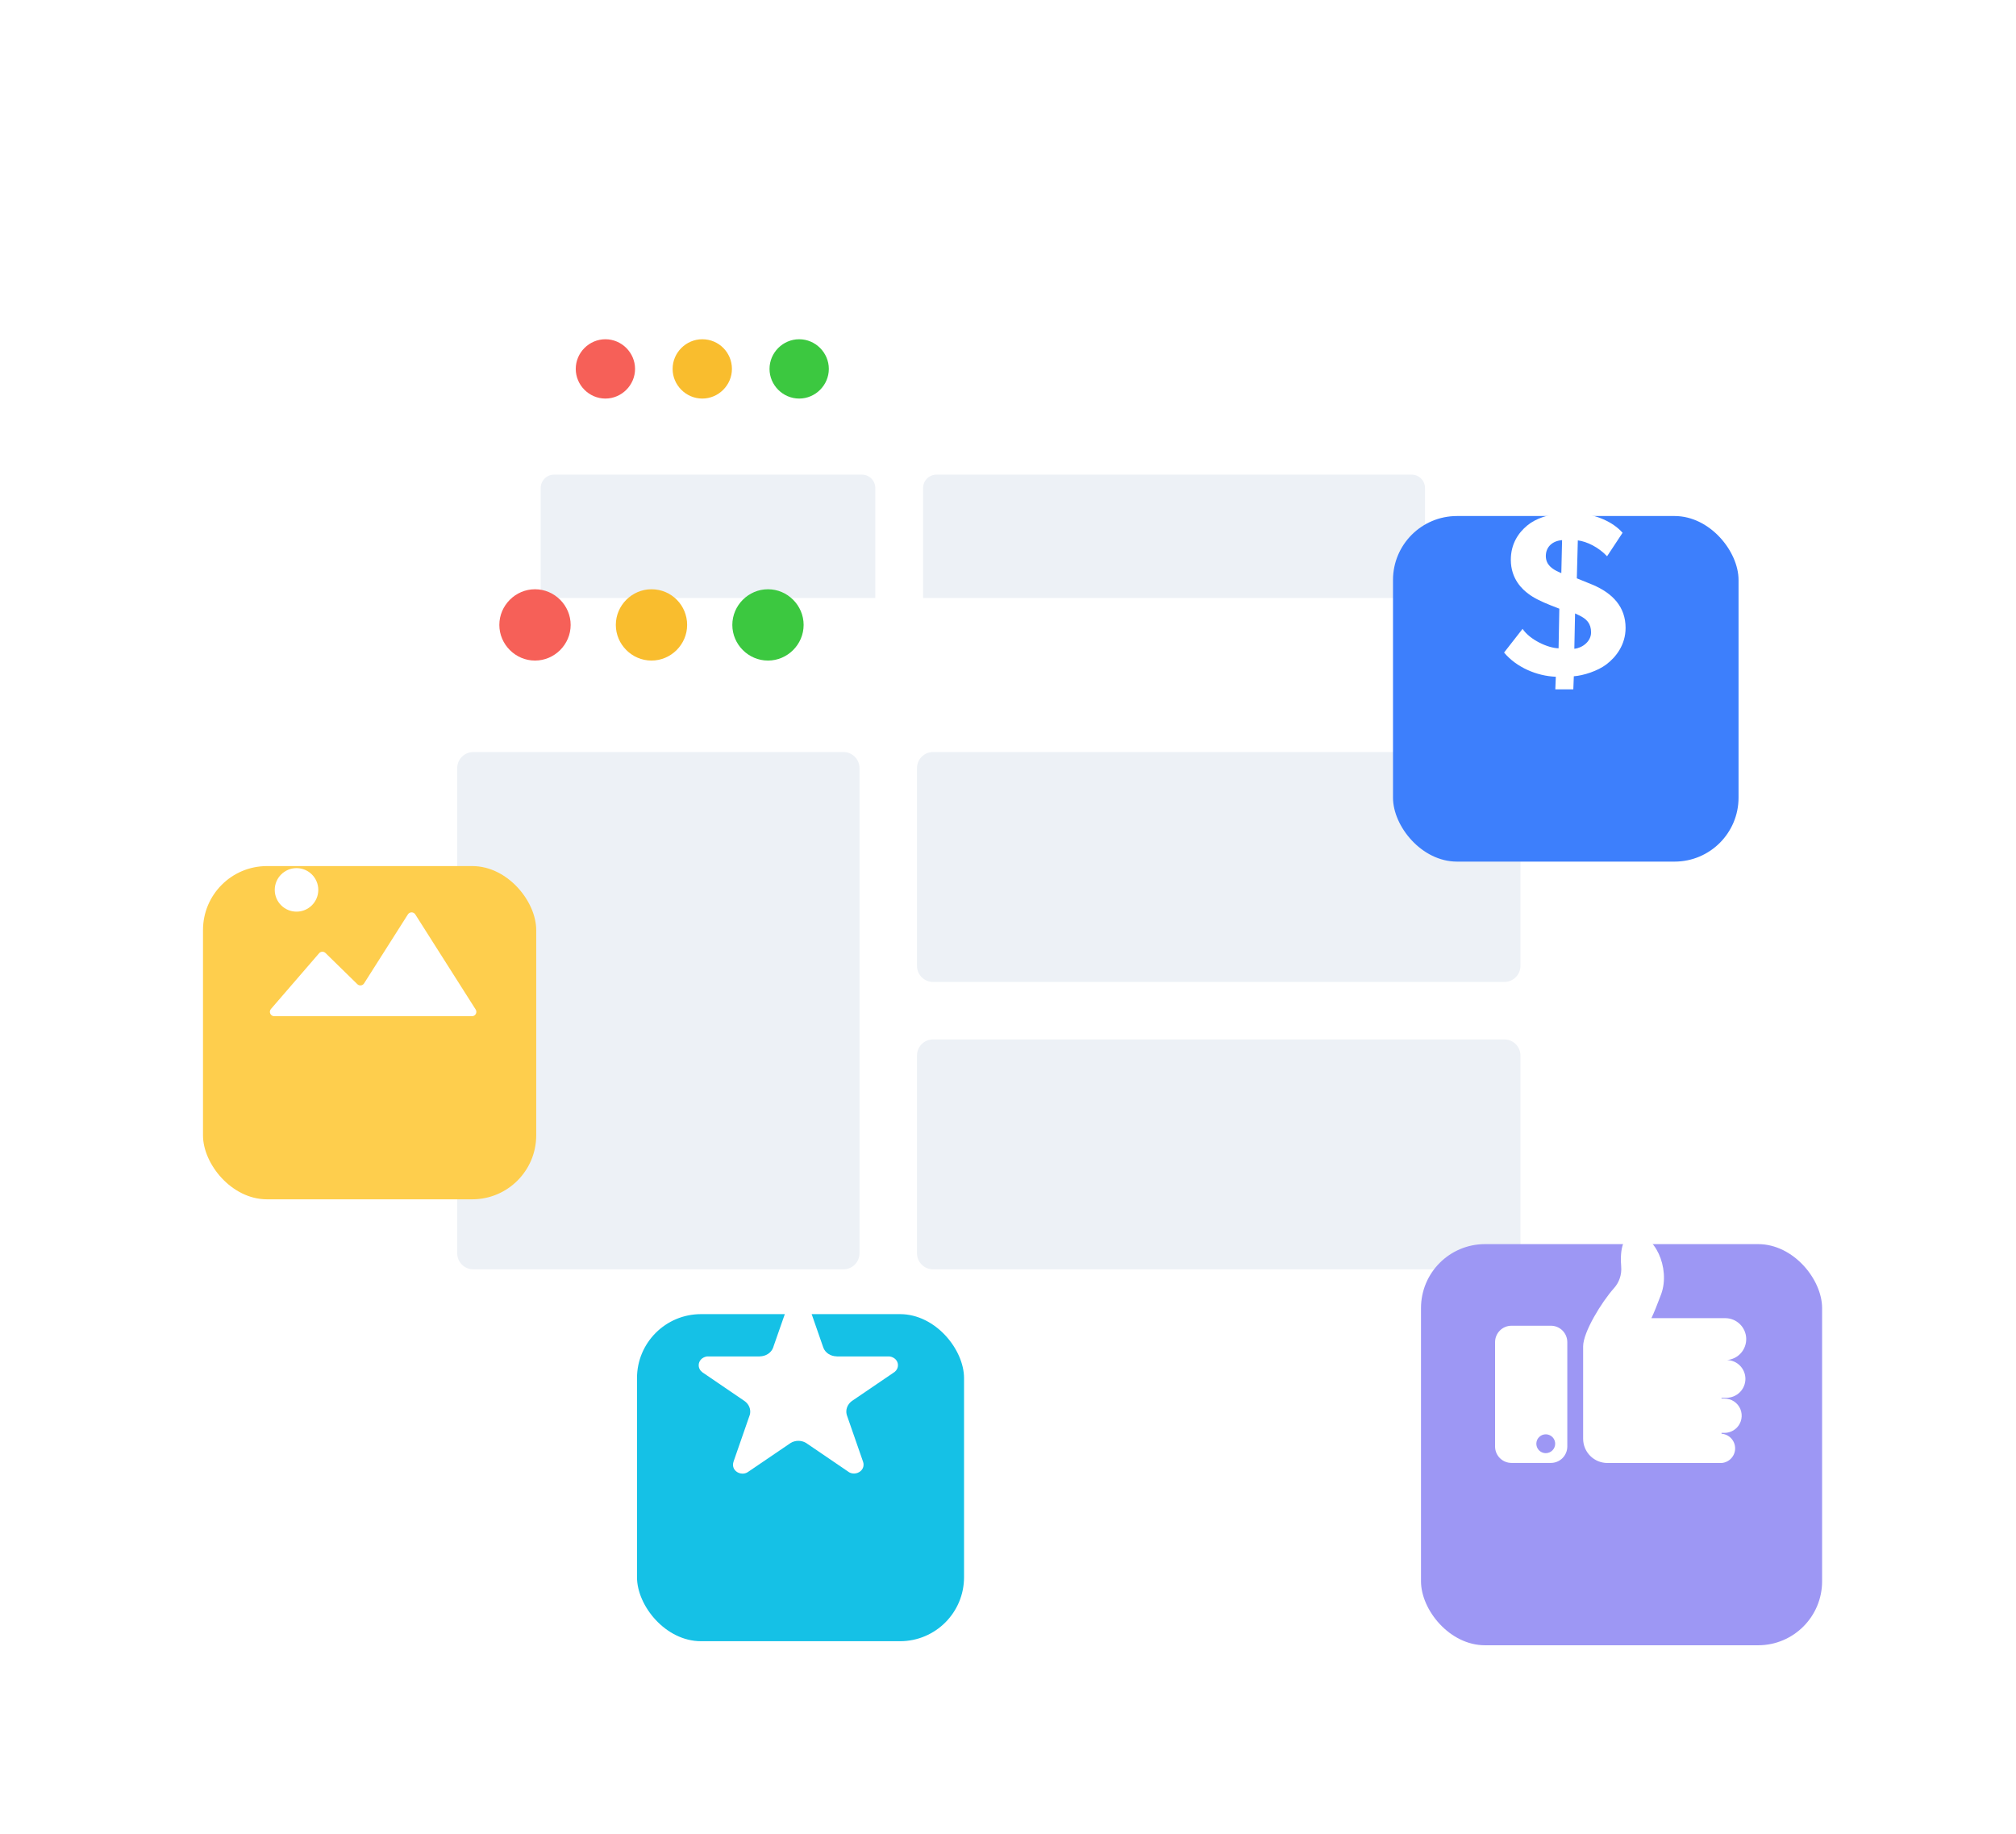 <svg width="144" height="131" viewBox="0 0 144 131" fill="none" xmlns="http://www.w3.org/2000/svg">
<g id="650">
<g id="Group 1143958">
<g id="Group 1143382">
<g id="s_web_3_box">
<g id="Rectangle 7434" filter="url(#filter0_dd_4242_27754)">
<rect x="33.5" y="20" width="73.429" height="49.423" rx="3.165" fill="white"/>
</g>
<g id="Group 110858">
<path id="Vector" d="M45.361 26.347C45.361 27.507 44.403 28.465 43.243 28.465C42.082 28.465 41.125 27.507 41.125 26.347C41.125 25.186 42.082 24.229 43.243 24.229C44.403 24.229 45.361 25.186 45.361 26.347Z" fill="#F66058"/>
<path id="Vector_2" d="M52.281 26.347C52.281 27.507 51.323 28.465 50.163 28.465C49.002 28.465 48.044 27.507 48.044 26.347C48.044 25.186 49.002 24.229 50.163 24.229C51.352 24.229 52.281 25.186 52.281 26.347Z" fill="#F9BD2E"/>
<path id="Vector_3" d="M59.202 26.347C59.202 27.507 58.244 28.465 57.084 28.465C55.923 28.465 54.966 27.507 54.966 26.347C54.966 25.186 55.923 24.229 57.084 24.229C58.244 24.229 59.202 25.186 59.202 26.347Z" fill="#3CC840"/>
</g>
<path id="Rectangle 7443" d="M65.936 34.853C65.936 34.325 66.364 33.897 66.893 33.897H100.829C101.358 33.897 101.786 34.325 101.786 34.853V46.597C101.786 47.125 101.358 47.554 100.829 47.554H66.893C66.364 47.554 65.936 47.125 65.936 46.597V34.853Z" fill="#EDF1F6"/>
<path id="Rectangle 7446" d="M65.936 51.925C65.936 51.397 66.364 50.969 66.893 50.969H100.829C101.358 50.969 101.786 51.397 101.786 51.925V63.669C101.786 64.198 101.358 64.626 100.829 64.626H66.893C66.364 64.626 65.936 64.198 65.936 63.669V51.925Z" fill="#EDF1F6"/>
<path id="Rectangle 7445" d="M38.621 34.853C38.621 34.325 39.05 33.897 39.578 33.897H61.565C62.093 33.897 62.522 34.325 62.522 34.853V63.669C62.522 64.197 62.093 64.625 61.565 64.625H39.578C39.05 64.625 38.621 64.197 38.621 63.669V34.853Z" fill="#EDF1F6"/>
</g>
<g id="s_web_3_box_2">
<g id="Rectangle 7434_2" filter="url(#filter1_dd_4242_27754)">
<rect x="26.5" y="37" width="88.286" height="59.423" rx="3.806" fill="white"/>
</g>
<g id="Group 110858_2">
<path id="Vector_4" d="M40.761 44.631C40.761 46.026 39.61 47.177 38.214 47.177C36.819 47.177 35.667 46.026 35.667 44.631C35.667 43.235 36.819 42.084 38.214 42.084C39.61 42.084 40.761 43.235 40.761 44.631Z" fill="#F66058"/>
<path id="Vector_5" d="M49.081 44.631C49.081 46.026 47.929 47.177 46.534 47.177C45.139 47.177 43.987 46.026 43.987 44.631C43.987 43.235 45.139 42.084 46.534 42.084C47.964 42.084 49.081 43.235 49.081 44.631Z" fill="#F9BD2E"/>
<path id="Vector_6" d="M57.402 44.631C57.402 46.026 56.251 47.177 54.855 47.177C53.46 47.177 52.309 46.026 52.309 44.631C52.309 43.235 53.46 42.084 54.855 42.084C56.251 42.084 57.402 43.235 57.402 44.631Z" fill="#3CC840"/>
</g>
<path id="Rectangle 7443_2" d="M65.499 54.859C65.499 54.224 66.014 53.709 66.649 53.709H107.452C108.088 53.709 108.603 54.224 108.603 54.859V68.979C108.603 69.615 108.088 70.129 107.452 70.129H66.649C66.014 70.129 65.499 69.615 65.499 68.979V54.859Z" fill="#EDF1F6"/>
<path id="Rectangle 7446_2" d="M65.499 75.385C65.499 74.749 66.014 74.234 66.649 74.234H107.452C108.088 74.234 108.603 74.749 108.603 75.385V89.505C108.603 90.14 108.088 90.655 107.452 90.655H66.649C66.014 90.655 65.499 90.14 65.499 89.505V75.385Z" fill="#EDF1F6"/>
<path id="Rectangle 7445_2" d="M32.658 54.859C32.658 54.224 33.173 53.709 33.808 53.709H60.243C60.879 53.709 61.394 54.224 61.394 54.859V89.505C61.394 90.14 60.879 90.655 60.243 90.655H33.808C33.173 90.655 32.658 90.14 32.658 89.505V54.859Z" fill="#EDF1F6"/>
</g>
</g>
<g id="Group 1143529">
<g id="Group 1143521">
<g id="Group 1143512">
<g id="Group 1142774">
<g id="Rectangle 8299" filter="url(#filter2_dd_4242_27754)">
<rect x="45.5" y="87" width="23.36" height="23.359" rx="4.569" fill="#15C1E6"/>
</g>
<path id="star 13" d="M63.538 96.876H59.761V96.869C59.551 96.867 59.348 96.807 59.178 96.697C59.008 96.587 58.881 96.433 58.813 96.255C58.801 96.228 58.791 96.201 58.783 96.172L57.675 92.988L57.647 92.908C57.6 92.788 57.511 92.684 57.392 92.613C57.275 92.541 57.134 92.505 56.991 92.51C56.849 92.515 56.712 92.561 56.601 92.641C56.489 92.721 56.41 92.831 56.373 92.954L55.252 96.16C55.252 96.162 55.252 96.164 55.252 96.166C55.243 96.2 55.231 96.232 55.217 96.265C55.148 96.44 55.019 96.593 54.85 96.701C54.68 96.81 54.477 96.869 54.269 96.871V96.877H50.489C50.324 96.903 50.175 96.98 50.068 97.095C49.962 97.211 49.905 97.356 49.908 97.505C49.907 97.602 49.931 97.697 49.977 97.785C50.023 97.872 50.09 97.949 50.174 98.01L50.205 98.032L53.14 100.032C53.28 100.122 53.393 100.241 53.471 100.378C53.549 100.515 53.589 100.667 53.588 100.821C53.588 100.893 53.579 100.964 53.561 101.034C53.548 101.087 53.53 101.14 53.507 101.191L52.394 104.392V104.404L52.385 104.427C52.367 104.486 52.358 104.547 52.358 104.608C52.355 104.69 52.371 104.771 52.403 104.848C52.436 104.924 52.485 104.994 52.548 105.053C52.611 105.113 52.687 105.16 52.77 105.193C52.853 105.226 52.944 105.244 53.035 105.245C53.153 105.246 53.27 105.217 53.371 105.162L53.49 105.084L56.404 103.104L56.468 103.06C56.629 102.959 56.821 102.905 57.017 102.903C57.214 102.901 57.407 102.953 57.57 103.05C57.606 103.071 57.641 103.094 57.672 103.119L60.569 105.091L60.651 105.148C60.758 105.208 60.881 105.239 61.007 105.238C61.098 105.236 61.188 105.218 61.271 105.185C61.355 105.152 61.43 105.104 61.492 105.045C61.555 104.986 61.604 104.916 61.637 104.84C61.67 104.764 61.685 104.683 61.683 104.601C61.683 104.537 61.673 104.473 61.652 104.412C61.652 104.402 61.645 104.392 61.642 104.381L60.524 101.168C60.506 101.127 60.491 101.084 60.481 101.04C60.434 100.864 60.442 100.681 60.505 100.509C60.568 100.338 60.682 100.185 60.836 100.069C60.861 100.05 60.887 100.033 60.913 100.016L63.816 98.041L63.904 97.98C63.98 97.919 64.04 97.845 64.081 97.762C64.122 97.679 64.142 97.589 64.141 97.498C64.142 97.347 64.081 97.2 63.97 97.085C63.859 96.971 63.705 96.897 63.538 96.876Z" fill="white"/>
</g>
</g>
</g>
</g>
<g id="Group 1143836">
<g id="Group 1143521_2">
<g id="Group 1143512_2">
<g id="Group 1142774_2">
<g id="Rectangle 8299_2" filter="url(#filter3_dd_4242_27754)">
<rect x="14.5" y="55" width="23.801" height="23.8" rx="4.569" fill="#FECE4D"/>
</g>
<g id="Group 114393">
<path id="Union" fill-rule="evenodd" clip-rule="evenodd" d="M33.713 72.577C33.959 72.577 34.108 72.306 33.977 72.098L29.663 65.306C29.54 65.112 29.258 65.112 29.135 65.306L26.006 70.232C25.9 70.4 25.666 70.427 25.524 70.288L23.247 68.061C23.119 67.935 22.91 67.944 22.793 68.08L19.354 72.061C19.179 72.263 19.323 72.577 19.59 72.577H24.517H27.639H33.713Z" fill="white"/>
<path id="Ellipse 2093" d="M22.735 63.555C22.735 64.413 22.039 65.109 21.18 65.109C20.322 65.109 19.625 64.413 19.625 63.555C19.625 62.696 20.322 62 21.18 62C22.039 62 22.735 62.696 22.735 63.555Z" fill="white"/>
</g>
</g>
</g>
</g>
</g>
<g id="Group 1143957">
<g id="Group 1143930">
<g id="Group 1143521_3">
<g id="Group 1143512_3">
<g id="Group 1142774_3">
<g id="Rectangle 8299_3" filter="url(#filter4_dd_4242_27754)">
<rect x="99.5" y="30" width="24.682" height="24.681" rx="4.569" fill="#3D7FFC"/>
</g>
<path id="$" d="M116.113 44.844C116.113 43.353 115.202 42.371 113.755 41.761L112.63 41.303L112.702 38.593C113.362 38.678 114.184 39.084 114.791 39.728L115.898 38.051C115.184 37.238 113.97 36.764 112.898 36.679L112.916 35.73H111.63L111.594 36.645C110.63 36.73 109.702 37.018 109.094 37.526C108.434 38.068 107.916 38.864 107.916 39.982C107.916 41.371 108.773 42.117 109.166 42.405C109.559 42.709 110.094 42.964 110.773 43.235L111.38 43.472L111.327 46.301C110.559 46.284 109.273 45.691 108.755 44.912L107.434 46.605C108.326 47.673 109.791 48.282 111.13 48.333L111.094 49.231H112.38L112.416 48.299C113.095 48.249 114.112 47.927 114.738 47.453C115.434 46.927 116.113 46.047 116.113 44.844ZM111.577 38.576L111.523 40.931L111.327 40.846C110.88 40.643 110.416 40.338 110.416 39.711C110.416 39.051 110.898 38.627 111.577 38.576ZM113.648 45.166C113.648 45.826 113.005 46.284 112.452 46.334L112.505 43.81L112.791 43.946C113.327 44.2 113.648 44.522 113.648 45.166Z" fill="white"/>
</g>
</g>
</g>
</g>
</g>
<g id="Group 1143521_4">
<g id="Group 1143512_4">
<g id="Group 1142774_4">
<g id="Rectangle 8299_4" filter="url(#filter5_dd_4242_27754)">
<rect x="101.5" y="82" width="28.65" height="28.649" rx="4.569" fill="#9D97F4"/>
</g>
<g id="Group 9716">
<path id="Vector_7" d="M110.776 94.682H107.964C107.653 94.682 107.355 94.805 107.135 95.025C106.914 95.246 106.791 95.544 106.791 95.855V103.313C106.792 103.623 106.916 103.92 107.136 104.139C107.356 104.358 107.654 104.481 107.964 104.481H110.776C111.088 104.481 111.386 104.357 111.606 104.137C111.826 103.917 111.95 103.619 111.95 103.307V95.855C111.95 95.544 111.826 95.246 111.606 95.025C111.386 94.805 111.088 94.682 110.776 94.682ZM110.412 103.783C110.279 103.783 110.149 103.743 110.038 103.67C109.928 103.596 109.842 103.491 109.791 103.368C109.74 103.245 109.726 103.11 109.752 102.979C109.778 102.849 109.842 102.729 109.936 102.635C110.03 102.541 110.15 102.477 110.281 102.451C110.411 102.425 110.546 102.438 110.669 102.489C110.792 102.54 110.897 102.626 110.971 102.737C111.045 102.847 111.084 102.977 111.084 103.11C111.084 103.289 111.013 103.46 110.886 103.586C110.76 103.712 110.589 103.783 110.41 103.783H110.412Z" fill="white"/>
<path id="Vector_8" d="M122.966 99.83V99.884H123.186C123.427 99.885 123.663 99.957 123.863 100.091C124.064 100.225 124.22 100.416 124.313 100.638C124.405 100.861 124.43 101.106 124.384 101.343C124.338 101.58 124.223 101.797 124.054 101.969C123.823 102.199 123.512 102.33 123.186 102.334H122.966V102.396C123.23 102.415 123.477 102.533 123.657 102.727C123.838 102.921 123.938 103.176 123.938 103.441C123.938 103.706 123.838 103.961 123.657 104.154C123.477 104.348 123.23 104.467 122.966 104.486C122.942 104.489 122.917 104.489 122.893 104.486H114.816C114.356 104.486 113.916 104.304 113.59 103.98C113.265 103.656 113.082 103.216 113.081 102.756V96.159C113.081 95.128 114.415 92.977 115.268 92.02C115.459 91.812 115.605 91.567 115.696 91.3C115.788 91.032 115.823 90.749 115.8 90.468C115.727 89.556 115.787 88.261 116.711 88.175C118.155 88.042 119.339 90.544 118.656 92.425C118.373 93.189 118.142 93.752 117.958 94.142H123.243C123.628 94.144 123.998 94.296 124.274 94.564C124.551 94.832 124.714 95.196 124.729 95.581C124.744 95.966 124.61 96.342 124.355 96.631C124.1 96.92 123.743 97.1 123.359 97.132C123.711 97.142 124.045 97.288 124.291 97.54C124.536 97.793 124.674 98.131 124.673 98.483C124.671 98.84 124.527 99.181 124.274 99.433C124.022 99.684 123.68 99.826 123.323 99.828L122.966 99.83Z" fill="white"/>
</g>
</g>
</g>
</g>
</g>
</g>
<defs>
<filter id="filter0_dd_4242_27754" x="20.5" y="8.583" width="99.428" height="75.424" filterUnits="userSpaceOnUse" color-interpolation-filters="sRGB">
<feFlood flood-opacity="0" result="BackgroundImageFix"/>
<feColorMatrix in="SourceAlpha" type="matrix" values="0 0 0 0 0 0 0 0 0 0 0 0 0 0 0 0 0 0 127 0" result="hardAlpha"/>
<feOffset dy="3.165"/>
<feGaussianBlur stdDeviation="5.5"/>
<feColorMatrix type="matrix" values="0 0 0 0 0.608 0 0 0 0 0.675 0 0 0 0 0.737 0 0 0 0.35 0"/>
<feBlend mode="normal" in2="BackgroundImageFix" result="effect1_dropShadow_4242_27754"/>
<feColorMatrix in="SourceAlpha" type="matrix" values="0 0 0 0 0 0 0 0 0 0 0 0 0 0 0 0 0 0 127 0" result="hardAlpha"/>
<feOffset dy="1.583"/>
<feGaussianBlur stdDeviation="6.5"/>
<feColorMatrix type="matrix" values="0 0 0 0 0.896 0 0 0 0 0.93 0 0 0 0 0.996 0 0 0 0.5 0"/>
<feBlend mode="normal" in2="effect1_dropShadow_4242_27754" result="effect2_dropShadow_4242_27754"/>
<feBlend mode="normal" in="SourceGraphic" in2="effect2_dropShadow_4242_27754" result="shape"/>
</filter>
<filter id="filter1_dd_4242_27754" x="13.5" y="25.903" width="114.286" height="85.424" filterUnits="userSpaceOnUse" color-interpolation-filters="sRGB">
<feFlood flood-opacity="0" result="BackgroundImageFix"/>
<feColorMatrix in="SourceAlpha" type="matrix" values="0 0 0 0 0 0 0 0 0 0 0 0 0 0 0 0 0 0 127 0" result="hardAlpha"/>
<feOffset dy="3.806"/>
<feGaussianBlur stdDeviation="5.5"/>
<feColorMatrix type="matrix" values="0 0 0 0 0.608 0 0 0 0 0.675 0 0 0 0 0.737 0 0 0 0.35 0"/>
<feBlend mode="normal" in2="BackgroundImageFix" result="effect1_dropShadow_4242_27754"/>
<feColorMatrix in="SourceAlpha" type="matrix" values="0 0 0 0 0 0 0 0 0 0 0 0 0 0 0 0 0 0 127 0" result="hardAlpha"/>
<feOffset dy="1.903"/>
<feGaussianBlur stdDeviation="6.5"/>
<feColorMatrix type="matrix" values="0 0 0 0 0.896 0 0 0 0 0.93 0 0 0 0 0.996 0 0 0 0.5 0"/>
<feBlend mode="normal" in2="effect1_dropShadow_4242_27754" result="effect2_dropShadow_4242_27754"/>
<feBlend mode="normal" in="SourceGraphic" in2="effect2_dropShadow_4242_27754" result="shape"/>
</filter>
<filter id="filter2_dd_4242_27754" x="31.792" y="75.577" width="50.776" height="50.775" filterUnits="userSpaceOnUse" color-interpolation-filters="sRGB">
<feFlood flood-opacity="0" result="BackgroundImageFix"/>
<feColorMatrix in="SourceAlpha" type="matrix" values="0 0 0 0 0 0 0 0 0 0 0 0 0 0 0 0 0 0 127 0" result="hardAlpha"/>
<feOffset dy="4.569"/>
<feGaussianBlur stdDeviation="5.712"/>
<feColorMatrix type="matrix" values="0 0 0 0 0.608 0 0 0 0 0.675 0 0 0 0 0.737 0 0 0 0.35 0"/>
<feBlend mode="normal" in2="BackgroundImageFix" result="effect1_dropShadow_4242_27754"/>
<feColorMatrix in="SourceAlpha" type="matrix" values="0 0 0 0 0 0 0 0 0 0 0 0 0 0 0 0 0 0 127 0" result="hardAlpha"/>
<feOffset dy="2.285"/>
<feGaussianBlur stdDeviation="6.854"/>
<feColorMatrix type="matrix" values="0 0 0 0 0.896 0 0 0 0 0.93 0 0 0 0 0.996 0 0 0 0.5 0"/>
<feBlend mode="normal" in2="effect1_dropShadow_4242_27754" result="effect2_dropShadow_4242_27754"/>
<feBlend mode="normal" in="SourceGraphic" in2="effect2_dropShadow_4242_27754" result="shape"/>
</filter>
<filter id="filter3_dd_4242_27754" x="0.792" y="43.577" width="51.217" height="51.215" filterUnits="userSpaceOnUse" color-interpolation-filters="sRGB">
<feFlood flood-opacity="0" result="BackgroundImageFix"/>
<feColorMatrix in="SourceAlpha" type="matrix" values="0 0 0 0 0 0 0 0 0 0 0 0 0 0 0 0 0 0 127 0" result="hardAlpha"/>
<feOffset dy="4.569"/>
<feGaussianBlur stdDeviation="5.712"/>
<feColorMatrix type="matrix" values="0 0 0 0 0.608 0 0 0 0 0.675 0 0 0 0 0.737 0 0 0 0.35 0"/>
<feBlend mode="normal" in2="BackgroundImageFix" result="effect1_dropShadow_4242_27754"/>
<feColorMatrix in="SourceAlpha" type="matrix" values="0 0 0 0 0 0 0 0 0 0 0 0 0 0 0 0 0 0 127 0" result="hardAlpha"/>
<feOffset dy="2.285"/>
<feGaussianBlur stdDeviation="6.854"/>
<feColorMatrix type="matrix" values="0 0 0 0 0.896 0 0 0 0 0.93 0 0 0 0 0.996 0 0 0 0.5 0"/>
<feBlend mode="normal" in2="effect1_dropShadow_4242_27754" result="effect2_dropShadow_4242_27754"/>
<feBlend mode="normal" in="SourceGraphic" in2="effect2_dropShadow_4242_27754" result="shape"/>
</filter>
<filter id="filter4_dd_4242_27754" x="85.792" y="18.577" width="52.098" height="52.098" filterUnits="userSpaceOnUse" color-interpolation-filters="sRGB">
<feFlood flood-opacity="0" result="BackgroundImageFix"/>
<feColorMatrix in="SourceAlpha" type="matrix" values="0 0 0 0 0 0 0 0 0 0 0 0 0 0 0 0 0 0 127 0" result="hardAlpha"/>
<feOffset dy="4.569"/>
<feGaussianBlur stdDeviation="5.712"/>
<feColorMatrix type="matrix" values="0 0 0 0 0.608 0 0 0 0 0.675 0 0 0 0 0.737 0 0 0 0.35 0"/>
<feBlend mode="normal" in2="BackgroundImageFix" result="effect1_dropShadow_4242_27754"/>
<feColorMatrix in="SourceAlpha" type="matrix" values="0 0 0 0 0 0 0 0 0 0 0 0 0 0 0 0 0 0 127 0" result="hardAlpha"/>
<feOffset dy="2.285"/>
<feGaussianBlur stdDeviation="6.854"/>
<feColorMatrix type="matrix" values="0 0 0 0 0.896 0 0 0 0 0.93 0 0 0 0 0.996 0 0 0 0.5 0"/>
<feBlend mode="normal" in2="effect1_dropShadow_4242_27754" result="effect2_dropShadow_4242_27754"/>
<feBlend mode="normal" in="SourceGraphic" in2="effect2_dropShadow_4242_27754" result="shape"/>
</filter>
<filter id="filter5_dd_4242_27754" x="87.792" y="70.577" width="56.066" height="56.065" filterUnits="userSpaceOnUse" color-interpolation-filters="sRGB">
<feFlood flood-opacity="0" result="BackgroundImageFix"/>
<feColorMatrix in="SourceAlpha" type="matrix" values="0 0 0 0 0 0 0 0 0 0 0 0 0 0 0 0 0 0 127 0" result="hardAlpha"/>
<feOffset dy="4.569"/>
<feGaussianBlur stdDeviation="5.712"/>
<feColorMatrix type="matrix" values="0 0 0 0 0.608 0 0 0 0 0.675 0 0 0 0 0.737 0 0 0 0.35 0"/>
<feBlend mode="normal" in2="BackgroundImageFix" result="effect1_dropShadow_4242_27754"/>
<feColorMatrix in="SourceAlpha" type="matrix" values="0 0 0 0 0 0 0 0 0 0 0 0 0 0 0 0 0 0 127 0" result="hardAlpha"/>
<feOffset dy="2.285"/>
<feGaussianBlur stdDeviation="6.854"/>
<feColorMatrix type="matrix" values="0 0 0 0 0.896 0 0 0 0 0.93 0 0 0 0 0.996 0 0 0 0.5 0"/>
<feBlend mode="normal" in2="effect1_dropShadow_4242_27754" result="effect2_dropShadow_4242_27754"/>
<feBlend mode="normal" in="SourceGraphic" in2="effect2_dropShadow_4242_27754" result="shape"/>
</filter>
</defs>
</svg>
